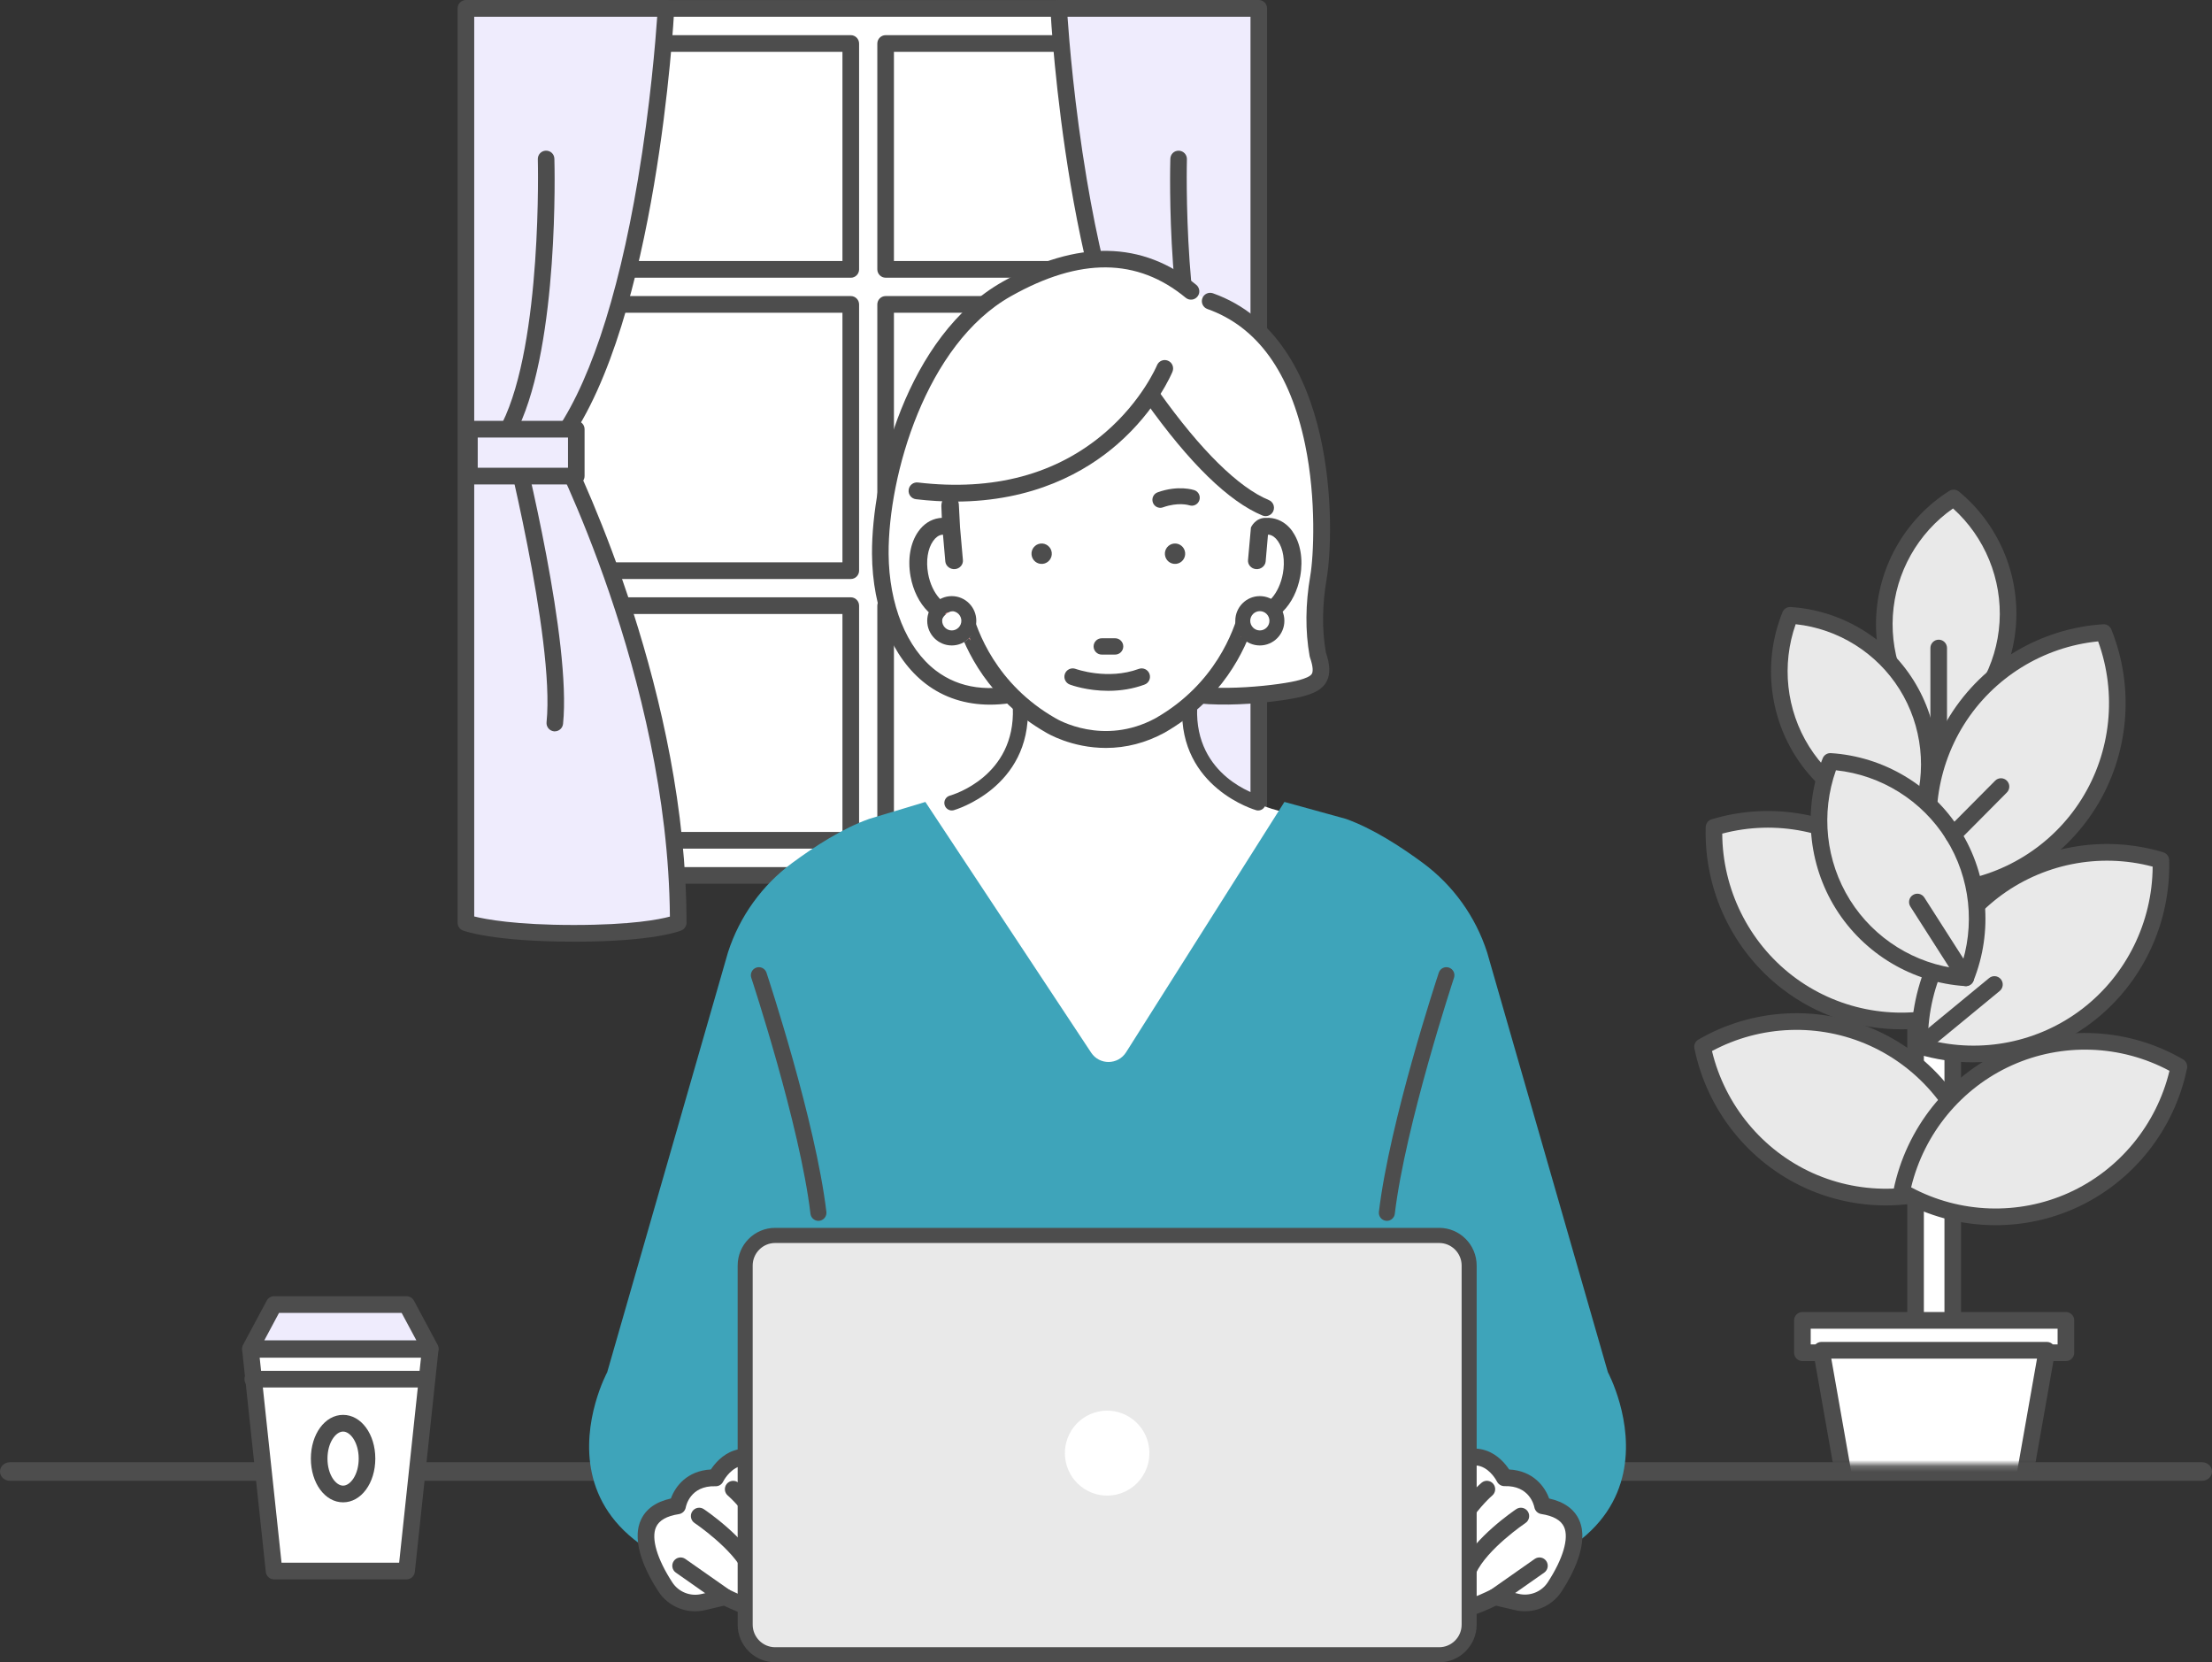 <svg width="378" height="284" viewBox="0 0 378 284" fill="none" xmlns="http://www.w3.org/2000/svg">
<rect x="0" y="0" width="378" height="284" fill="#333333" stroke="none"/>
<path d="M324.34 201.682C326.73 201.523 340.751 193.634 340.751 193.634L324.34 201.682Z" fill="white"/>
<path d="M324.34 201.682C326.73 201.523 340.751 193.634 340.751 193.634" stroke="#4D4D4D" stroke-width="4.5" stroke-linecap="round" stroke-linejoin="round"/>
<path d="M319.439 188.279L326.73 193.07" stroke="#4D4D4D" stroke-width="4.5" stroke-linecap="round" stroke-linejoin="round"/>
<path d="M214.481 1.432H79.859V149.567H214.481V1.432Z" fill="white"/>
<path d="M214.487 1.432H79.859V149.567H214.481V1.432H214.487ZM208.515 7.433V46.026H151.342V7.433H208.515ZM145.388 7.433V46.026H85.832V7.433H145.388ZM145.388 97.495H85.832V52.008H145.388V97.495ZM85.832 103.477H145.388V143.565H85.832V103.477ZM208.515 143.565H151.342V103.477H208.515V143.565ZM208.515 97.495H151.342V52.008H208.515V97.495Z" fill="white"/>
<path d="M214.486 150.993H79.859C79.076 150.993 78.439 150.353 78.439 149.567V1.433C78.439 0.647 79.076 0.007 79.859 0.007H214.48C215.262 0.007 215.899 0.647 215.899 1.433V149.567C215.899 150.353 215.262 150.993 214.48 150.993H214.486ZM81.278 148.141H213.061V2.858H81.278V148.141ZM208.514 144.992H151.341C150.559 144.992 149.922 144.352 149.922 143.566V103.478C149.922 102.692 150.559 102.052 151.341 102.052H208.514C209.296 102.052 209.933 102.692 209.933 103.478V143.566C209.933 144.352 209.296 144.992 208.514 144.992ZM152.76 142.14H207.095V104.904H152.76V142.14ZM145.388 144.992H85.838C85.055 144.992 84.418 144.352 84.418 143.566V103.478C84.418 102.692 85.055 102.052 85.838 102.052H145.388C146.17 102.052 146.807 102.692 146.807 103.478V143.566C146.807 144.352 146.17 144.992 145.388 144.992ZM87.25 142.14H143.962V104.904H87.25V142.14ZM208.514 98.922H151.341C150.559 98.922 149.922 98.281 149.922 97.496V52.008C149.922 51.223 150.559 50.583 151.341 50.583H208.514C209.296 50.583 209.933 51.223 209.933 52.008V97.496C209.933 98.281 209.296 98.922 208.514 98.922ZM152.76 96.07H207.095V53.434H152.76V96.07ZM145.388 98.922H85.838C85.055 98.922 84.418 98.281 84.418 97.496V52.008C84.418 51.223 85.055 50.583 85.838 50.583H145.388C146.17 50.583 146.807 51.223 146.807 52.008V97.496C146.807 98.281 146.17 98.922 145.388 98.922ZM87.25 96.07H143.962V53.434H87.25V96.07ZM208.514 47.446H151.341C150.559 47.446 149.922 46.806 149.922 46.02V7.434C149.922 6.648 150.559 6.008 151.341 6.008H208.514C209.296 6.008 209.933 6.648 209.933 7.434V46.026C209.933 46.812 209.296 47.452 208.514 47.452V47.446ZM152.76 44.594H207.095V8.86H152.76V44.6V44.594ZM145.388 47.446H85.838C85.055 47.446 84.418 46.806 84.418 46.02V7.434C84.418 6.648 85.055 6.008 85.838 6.008H145.388C146.17 6.008 146.807 6.648 146.807 7.434V46.026C146.807 46.812 146.17 47.452 145.388 47.452V47.446ZM87.25 44.594H143.962V8.86H87.25V44.6V44.594Z" fill="#4D4D4D"/>
<path d="M215.118 1.432H180.922C180.922 1.432 183.785 55.196 199.571 75.842C199.571 75.842 178.834 115.448 178.834 157.646C178.834 157.646 183.015 159.459 196.695 159.459C210.375 159.459 215.118 157.646 215.118 157.646V1.432Z" fill="#EFECFD"/>
<path d="M196.688 160.885C182.87 160.885 178.449 159.034 178.266 158.952C177.749 158.724 177.408 158.21 177.408 157.64C177.408 118.883 194.973 81.868 197.899 75.981C182.498 54.758 179.616 3.688 179.496 1.502C179.477 1.109 179.616 0.729 179.881 0.444C180.145 0.158 180.524 0 180.909 0H215.105C215.887 0 216.524 0.64 216.524 1.426V157.64C216.524 158.229 216.158 158.762 215.609 158.971C215.407 159.047 210.463 160.878 196.682 160.878L196.688 160.885ZM180.253 156.601C182.05 157.076 186.875 158.033 196.688 158.033C206.502 158.033 211.762 157.057 213.692 156.575V2.858H182.422C182.693 6.793 183.583 17.985 185.721 30.684C189.202 51.4 194.374 66.716 200.687 74.974C201.028 75.417 201.078 76.013 200.82 76.507C200.618 76.9 180.587 115.645 180.253 156.601Z" fill="#4D4D4D"/>
<path d="M199.924 124.953C199.205 124.953 198.587 124.408 198.512 123.673C197.093 109.713 204.995 77.723 206.162 73.11C199.193 58.408 199.956 28.415 199.994 27.128C200.019 26.343 200.637 25.721 201.451 25.747C202.233 25.772 202.851 26.425 202.826 27.211C202.819 27.521 202.025 58.44 208.931 72.318C209.082 72.628 209.12 72.977 209.038 73.313C208.943 73.668 199.887 109.142 201.331 123.388C201.413 124.174 200.845 124.871 200.063 124.953C200.013 124.953 199.962 124.959 199.918 124.959L199.924 124.953Z" fill="#4D4D4D"/>
<path d="M196.259 81.335H214.518V73.325H196.259V81.335Z" fill="#EFECFD"/>
<path d="M214.518 82.762H196.253C195.471 82.762 194.834 82.122 194.834 81.336V73.326C194.834 72.54 195.471 71.9 196.253 71.9H214.518C215.3 71.9 215.937 72.54 215.937 73.326V81.336C215.937 82.122 215.3 82.762 214.518 82.762ZM197.678 79.91H213.105V74.752H197.678V79.91Z" fill="#4D4D4D"/>
<path d="M79.619 1.432H113.815C113.815 1.432 110.952 55.196 95.166 75.842C95.166 75.842 115.903 115.448 115.903 157.646C115.903 157.646 111.721 159.459 98.042 159.459C84.362 159.459 79.619 157.646 79.619 157.646V1.432Z" fill="#EFECFD"/>
<path d="M98.041 160.885C84.254 160.885 79.316 159.054 79.114 158.978C78.565 158.769 78.199 158.236 78.199 157.647V1.433C78.199 0.647 78.836 0.007 79.618 0.007H113.814C114.206 0.007 114.578 0.165 114.843 0.45C115.107 0.736 115.252 1.116 115.227 1.509C115.107 3.695 112.225 54.765 96.824 75.988C99.744 81.875 117.315 118.89 117.315 157.647C117.315 158.217 116.981 158.731 116.457 158.959C116.274 159.035 111.853 160.891 98.034 160.891L98.041 160.885ZM81.037 156.576C82.961 157.058 88.101 158.033 98.041 158.033C107.981 158.033 112.673 157.083 114.477 156.601C114.136 115.645 94.112 76.894 93.91 76.507C93.651 76.013 93.702 75.418 94.042 74.974C100.355 66.717 105.527 51.407 109.009 30.684C111.14 17.985 112.036 6.794 112.307 2.858H81.037V156.576Z" fill="#4D4D4D"/>
<path d="M94.813 124.954C94.763 124.954 94.718 124.954 94.668 124.948C93.886 124.866 93.318 124.168 93.4 123.383C94.844 109.143 85.788 73.669 85.693 73.307C85.605 72.972 85.643 72.623 85.8 72.312C92.706 58.434 91.912 27.516 91.906 27.206C91.88 26.42 92.498 25.761 93.28 25.742C94.094 25.723 94.718 26.337 94.737 27.123C94.775 28.41 95.538 58.403 88.569 73.105C89.736 77.724 97.638 109.707 96.219 123.668C96.144 124.403 95.526 124.948 94.807 124.948L94.813 124.954Z" fill="#4D4D4D"/>
<path d="M98.477 73.32H80.219V81.33H98.477V73.32Z" fill="#EFECFD"/>
<path d="M98.477 82.762H80.212C79.43 82.762 78.793 82.122 78.793 81.336V73.326C78.793 72.54 79.43 71.9 80.212 71.9H98.477C99.259 71.9 99.896 72.54 99.896 73.326V81.336C99.896 82.122 99.259 82.762 98.477 82.762ZM81.637 79.91H97.064V74.752H81.637V79.91Z" fill="#4D4D4D"/>
<path d="M376.303 252.994H1.697C0.757 252.994 0 252.284 0 251.409C0 250.535 0.763 249.825 1.697 249.825H376.303C377.243 249.825 378 250.535 378 251.409C378 252.284 377.237 252.994 376.303 252.994Z" fill="#4D4D4D"/>
<path d="M203.518 49.771C196.921 44.327 187.051 40.918 172.053 49.359C157.055 57.8 150.345 80.36 150.427 94.599C150.509 108.838 158.474 122.761 175.654 118.027C192.841 113.287 194.348 116.063 200.97 118.027C207.593 119.992 219.771 118.319 222.414 117.558C225.057 116.798 226.602 115.923 225.176 111.836C224.672 109.022 224.268 104.555 225.29 98.61C226.318 92.666 228.033 58.998 206.779 51.45" fill="white"/>
<path d="M169.184 120.39C165.028 120.39 161.307 119.199 158.21 116.835C152.508 112.494 149.065 104.187 149.014 94.611C148.939 81.544 154.937 57.362 171.366 48.117C184.15 40.924 195.269 41.114 204.427 48.668C205.033 49.169 205.121 50.068 204.623 50.677C204.124 51.285 203.229 51.374 202.623 50.873C194.349 44.042 184.573 43.953 172.754 50.607C158.21 58.794 151.777 81.259 151.852 94.599C151.903 103.293 154.924 110.758 159.925 114.567C163.974 117.647 169.14 118.35 175.289 116.658C190.016 112.596 193.737 113.952 198.454 115.669C199.369 115.999 200.309 116.347 201.381 116.664C207.429 118.458 219.223 117 222.036 116.189C223.007 115.91 223.934 115.581 224.193 115.093C224.363 114.757 224.445 114.003 223.852 112.311L223.796 112.089C223.033 107.83 223.07 103.217 223.909 98.369C224.471 95.131 224.988 85.391 223.02 75.924C220.459 63.598 214.846 55.816 206.326 52.793C205.588 52.533 205.197 51.716 205.461 50.975C205.72 50.233 206.534 49.847 207.272 50.106C228.848 57.768 228.059 91.031 226.71 98.857C225.94 103.331 225.89 107.577 226.577 111.474C227.302 113.61 227.347 115.175 226.716 116.398C225.934 117.925 224.294 118.502 222.824 118.927C220.012 119.738 207.581 121.468 200.586 119.396C199.432 119.053 198.448 118.692 197.496 118.35C193.087 116.747 189.902 115.587 176.052 119.408C173.668 120.067 171.372 120.39 169.197 120.39H169.184Z" fill="#4D4D4D"/>
<path d="M208.034 132.754C205.99 130.631 203.556 125.397 203.43 122.45L202.849 109.167H174.538L173.957 122.45C173.825 125.403 171.39 130.631 169.353 132.754C163.109 139.249 156.008 140.175 156.008 140.175L190.545 190.991L224.545 139.478C224.545 139.478 214.29 139.256 208.046 132.76L208.034 132.754Z" fill="white"/>
<path d="M140.254 272.081C140.683 272.112 141.099 272.144 141.509 272.176C141.061 272.144 140.639 272.112 140.254 272.081Z" fill="#3EA4BA"/>
<path d="M140.102 272.068C140.152 272.068 140.203 272.074 140.254 272.081C140.203 272.081 140.152 272.074 140.102 272.068Z" fill="#3EA4BA"/>
<path d="M141.867 272.201C142.151 272.22 142.435 272.245 142.712 272.264C142.422 272.245 142.138 272.22 141.867 272.201Z" fill="#3EA4BA"/>
<path d="M145.299 272.455C145.545 272.474 145.778 272.493 146.018 272.505C145.778 272.486 145.538 272.467 145.299 272.455Z" fill="#3EA4BA"/>
<path d="M139.73 272.042C139.85 272.049 139.976 272.061 140.096 272.068C139.97 272.061 139.844 272.049 139.73 272.042Z" fill="#3EA4BA"/>
<path d="M142.719 272.263C143.526 272.32 144.39 272.39 145.298 272.453C144.478 272.39 143.614 272.327 142.719 272.263Z" fill="#3EA4BA"/>
<path d="M137.812 271.903C137.851 271.903 137.889 271.903 137.933 271.909C137.883 271.909 137.844 271.903 137.812 271.903Z" fill="#3EA4BA"/>
<path d="M139.535 272.029C139.599 272.029 139.668 272.041 139.738 272.041C139.675 272.041 139.605 272.029 139.535 272.029Z" fill="#3EA4BA"/>
<path d="M137.934 271.91C137.978 271.91 138.029 271.916 138.086 271.922C138.035 271.922 137.984 271.916 137.934 271.91Z" fill="#3EA4BA"/>
<path d="M146.492 272.543C146.625 272.556 146.751 272.562 146.877 272.575C146.751 272.562 146.618 272.556 146.492 272.543Z" fill="#3EA4BA"/>
<path d="M139.301 272.011C139.376 272.011 139.458 272.024 139.534 272.03C139.452 272.03 139.376 272.018 139.301 272.011Z" fill="#3EA4BA"/>
<path d="M138.293 271.935C138.545 271.954 138.886 271.979 139.302 272.011C138.974 271.986 138.634 271.96 138.293 271.935Z" fill="#3EA4BA"/>
<path d="M138.084 271.921C138.154 271.921 138.223 271.934 138.293 271.934C138.217 271.934 138.141 271.921 138.084 271.921Z" fill="#3EA4BA"/>
<path d="M158.053 273.398C158.28 273.417 158.501 273.43 158.702 273.449C158.501 273.436 158.28 273.417 158.053 273.398Z" fill="#3EA4BA"/>
<path d="M158.721 273.449C159.332 273.494 159.85 273.532 160.234 273.563C159.869 273.538 159.37 273.5 158.721 273.449Z" fill="#3EA4BA"/>
<path d="M146.875 272.575C147.209 272.601 147.544 272.626 147.884 272.651C147.556 272.626 147.216 272.601 146.875 272.575Z" fill="#3EA4BA"/>
<path d="M160.246 273.563C160.322 273.563 160.392 273.576 160.461 273.582C160.398 273.582 160.328 273.57 160.246 273.563Z" fill="#3EA4BA"/>
<path d="M160.852 273.607C161.054 273.62 161.067 273.626 160.852 273.607V273.607Z" fill="#3EA4BA"/>
<path d="M160.461 273.575C160.638 273.588 160.764 273.601 160.858 273.607C160.764 273.601 160.631 273.588 160.461 273.575Z" fill="#3EA4BA"/>
<path d="M147.885 272.645C148.2 272.67 148.515 272.689 148.818 272.714C148.509 272.689 148.194 272.67 147.885 272.645Z" fill="#3EA4BA"/>
<path d="M157.295 273.341C157.39 273.347 157.484 273.353 157.579 273.36C157.484 273.353 157.396 273.347 157.295 273.341Z" fill="#3EA4BA"/>
<path d="M148.818 272.714C149.272 272.746 149.727 272.784 150.174 272.815C149.739 272.784 149.285 272.752 148.818 272.714Z" fill="#3EA4BA"/>
<path d="M150.174 272.815C150.47 272.834 150.767 272.86 151.05 272.879C150.76 272.86 150.464 272.834 150.174 272.815Z" fill="#3EA4BA"/>
<path d="M154.287 273.12C154.886 273.164 155.435 273.202 155.946 273.24C155.416 273.202 154.861 273.158 154.287 273.12Z" fill="#3EA4BA"/>
<path d="M155.945 273.246C156.418 273.284 156.872 273.316 157.301 273.347C156.891 273.316 156.437 273.284 155.945 273.246Z" fill="#3EA4BA"/>
<path d="M151.051 272.879C152.161 272.961 153.252 273.044 154.28 273.12C153.321 273.05 152.249 272.968 151.051 272.879Z" fill="#3EA4BA"/>
<path d="M240.831 272.042C240.711 272.049 240.591 272.061 240.465 272.068C240.585 272.061 240.711 272.049 240.831 272.042Z" fill="#3EA4BA"/>
<path d="M238.693 272.201C238.422 272.22 238.138 272.239 237.848 272.264C238.125 272.245 238.409 272.22 238.693 272.201Z" fill="#3EA4BA"/>
<path d="M234.076 272.543C233.95 272.549 233.818 272.562 233.691 272.575C233.818 272.562 233.944 272.556 234.076 272.543Z" fill="#3EA4BA"/>
<path d="M240.465 272.068C240.414 272.068 240.363 272.074 240.312 272.081C240.363 272.081 240.414 272.074 240.465 272.068Z" fill="#3EA4BA"/>
<path d="M240.308 272.081C239.923 272.112 239.501 272.138 239.053 272.176C239.463 272.144 239.885 272.112 240.308 272.081Z" fill="#3EA4BA"/>
<path d="M234.549 272.504C234.392 272.517 234.228 272.53 234.076 272.542C234.234 272.53 234.392 272.517 234.549 272.504Z" fill="#3EA4BA"/>
<path d="M237.847 272.263C236.952 272.327 236.087 272.396 235.268 272.453C236.176 272.384 237.046 272.32 237.847 272.263Z" fill="#3EA4BA"/>
<path d="M235.268 272.455C235.028 272.474 234.795 272.493 234.549 272.505C234.782 272.486 235.022 272.467 235.268 272.455Z" fill="#3EA4BA"/>
<path d="M242.748 271.903C242.748 271.903 242.678 271.903 242.627 271.909C242.665 271.909 242.703 271.909 242.748 271.903Z" fill="#3EA4BA"/>
<path d="M242.634 271.91C242.584 271.91 242.533 271.916 242.482 271.922C242.539 271.922 242.59 271.916 242.634 271.91Z" fill="#3EA4BA"/>
<path d="M241.259 272.011C241.183 272.011 241.107 272.024 241.025 272.03C241.101 272.03 241.183 272.018 241.259 272.011Z" fill="#3EA4BA"/>
<path d="M242.269 271.935C241.928 271.96 241.594 271.986 241.26 272.011C241.67 271.979 242.01 271.954 242.269 271.935Z" fill="#3EA4BA"/>
<path d="M242.484 271.921C242.421 271.921 242.351 271.934 242.275 271.934C242.345 271.934 242.415 271.921 242.484 271.921Z" fill="#3EA4BA"/>
<path d="M232.676 272.645C232.367 272.67 232.058 272.689 231.742 272.714C232.045 272.689 232.36 272.67 232.676 272.645Z" fill="#3EA4BA"/>
<path d="M221.84 273.449C221.19 273.5 220.692 273.532 220.326 273.563C220.711 273.538 221.222 273.5 221.84 273.449Z" fill="#3EA4BA"/>
<path d="M222.509 273.398C222.276 273.417 222.061 273.43 221.859 273.449C222.068 273.436 222.282 273.417 222.509 273.398Z" fill="#3EA4BA"/>
<path d="M220.321 273.563C220.245 273.563 220.175 273.576 220.105 273.582C220.175 273.582 220.245 273.57 220.321 273.563Z" fill="#3EA4BA"/>
<path d="M219.506 137.013L230.001 139.909C234.491 141.506 239.278 144.573 243.17 147.45C248.303 151.246 252.144 156.569 254.125 162.703L274.767 234.451C274.767 234.451 292.925 268.019 241.195 271.897L189.264 271.808L137.333 271.897C85.603 268.019 103.761 234.451 103.761 234.451L124.404 162.703C126.384 156.576 130.225 151.246 135.359 147.45C139.25 144.573 144.031 141.506 148.528 139.909L158.133 137.013L186.458 179.839C187.883 182 191.055 181.968 192.437 179.775L219.493 137.007L219.506 137.013Z" fill="#3EA4BA"/>
<path d="M220.106 273.575C219.936 273.588 219.804 273.601 219.709 273.607C219.797 273.601 219.93 273.588 220.106 273.575Z" fill="#3EA4BA"/>
<path d="M219.71 273.607C219.494 273.626 219.507 273.62 219.71 273.607V273.607Z" fill="#3EA4BA"/>
<path d="M226.28 273.12C225.706 273.164 225.151 273.202 224.621 273.24C225.132 273.202 225.681 273.164 226.28 273.12Z" fill="#3EA4BA"/>
<path d="M230.386 272.815C230.096 272.834 229.8 272.86 229.51 272.879C229.794 272.86 230.09 272.834 230.386 272.815Z" fill="#3EA4BA"/>
<path d="M229.51 272.879C228.312 272.968 227.24 273.05 226.281 273.12C227.309 273.044 228.4 272.961 229.51 272.879Z" fill="#3EA4BA"/>
<path d="M231.749 272.714C231.282 272.746 230.828 272.784 230.393 272.815C230.847 272.784 231.301 272.746 231.749 272.714Z" fill="#3EA4BA"/>
<path d="M224.622 273.246C224.13 273.284 223.682 273.316 223.266 273.347C223.694 273.316 224.149 273.284 224.622 273.246Z" fill="#3EA4BA"/>
<path d="M233.691 272.575C233.344 272.601 233.01 272.626 232.682 272.651C233.022 272.626 233.356 272.601 233.691 272.575Z" fill="#3EA4BA"/>
<path d="M223.266 273.341C223.172 273.347 223.077 273.353 222.982 273.36C223.071 273.353 223.165 273.347 223.266 273.341Z" fill="#3EA4BA"/>
<path d="M122.292 252.479C122.292 252.479 124.935 246.991 130.213 249.646C130.213 249.646 131.62 241.776 137.435 248.937C137.435 248.937 145.533 271.585 137.611 273.442C137.611 273.442 134.269 271.851 130.037 266.807C130.037 266.807 139.371 280.432 123.875 272.821L120.211 273.683C117.713 274.291 115.096 273.265 113.689 271.104C111.595 267.891 106.443 258.67 115.777 257.251C115.777 257.251 116.66 252.295 122.292 252.473V252.479Z" fill="white"/>
<path d="M130.857 276.561C129.16 276.561 126.827 275.826 123.711 274.33L120.532 275.078C117.467 275.826 114.232 274.545 112.504 271.89C110.637 269.026 107.761 263.639 109.501 259.723C110.34 257.835 112.068 256.593 114.648 256.016C115.379 253.975 117.391 251.276 121.478 251.06C122.115 250.097 123.415 248.513 125.414 247.828C126.656 247.404 127.956 247.385 129.293 247.759C129.778 246.542 130.686 245.034 132.32 244.609C134.231 244.115 136.262 245.237 138.532 248.038C138.633 248.164 138.715 248.304 138.766 248.456C139.396 250.211 144.801 265.788 141.364 272.131C140.595 273.551 139.409 274.482 137.927 274.831C137.618 274.9 137.29 274.869 137 274.729C136.918 274.691 135.864 274.178 134.218 272.898C134.294 273.886 134.111 274.793 133.512 275.49C132.9 276.199 132.03 276.561 130.85 276.561H130.857ZM123.881 271.402C124.096 271.402 124.31 271.453 124.506 271.548C130.27 274.374 131.374 273.633 131.386 273.627C131.714 273.063 130.68 270.249 128.883 267.625C128.454 266.998 128.586 266.143 129.192 265.686C129.791 265.224 130.649 265.319 131.134 265.902C134.18 269.539 136.754 271.295 137.769 271.909C138.236 271.694 138.595 271.326 138.892 270.788C141.251 266.428 137.82 254.292 136.199 249.666C134.641 247.79 133.55 247.258 133.045 247.385C132.396 247.55 131.803 248.963 131.626 249.92C131.544 250.357 131.26 250.737 130.863 250.94C130.466 251.136 129.993 251.143 129.595 250.94C128.397 250.338 127.337 250.211 126.347 250.547C124.569 251.155 123.591 253.101 123.585 253.12C123.339 253.627 122.822 253.95 122.267 253.925C117.902 253.785 117.221 257.372 117.19 257.53C117.082 258.133 116.609 258.595 116.004 258.69C113.935 259.007 112.623 259.755 112.106 260.914C111.248 262.841 112.289 266.364 114.894 270.357C115.966 272.004 117.978 272.796 119.895 272.334L123.572 271.472C123.679 271.447 123.787 271.434 123.894 271.434L123.881 271.402Z" fill="#4D4D4D"/>
<path d="M123.875 274.247C123.597 274.247 123.313 274.165 123.067 273.994L115.493 268.683C114.849 268.233 114.692 267.346 115.14 266.7C115.587 266.053 116.47 265.895 117.114 266.345L124.688 271.655C125.332 272.105 125.489 272.992 125.041 273.639C124.764 274.038 124.322 274.247 123.875 274.247Z" fill="#4D4D4D"/>
<path d="M128.46 269.647C127.924 269.647 127.413 269.343 127.173 268.817C125.256 264.641 118.76 260.249 118.69 260.205C118.041 259.767 117.864 258.88 118.299 258.228C118.735 257.575 119.618 257.397 120.267 257.835C120.564 258.031 127.495 262.714 129.746 267.625C130.074 268.341 129.765 269.184 129.053 269.514C128.863 269.603 128.655 269.647 128.46 269.647Z" fill="#4D4D4D"/>
<path d="M129.513 260.807C129.052 260.807 128.605 260.585 128.333 260.174C126.372 257.22 124.398 255.541 124.379 255.522C123.78 255.015 123.698 254.122 124.202 253.513C124.707 252.911 125.596 252.829 126.195 253.33C126.29 253.406 128.491 255.269 130.692 258.589C131.127 259.242 130.951 260.129 130.301 260.566C130.062 260.731 129.784 260.807 129.513 260.807Z" fill="#4D4D4D"/>
<path d="M257.084 252.479C257.084 252.479 254.441 246.991 249.163 249.646C249.163 249.646 247.756 241.776 241.941 248.937C241.941 248.937 233.843 271.585 241.765 273.442C241.765 273.442 245.107 271.851 249.339 266.807C249.339 266.807 240.005 280.432 255.501 272.821L259.165 273.683C261.663 274.291 264.28 273.265 265.687 271.104C267.781 267.891 272.933 258.67 263.599 257.251C263.599 257.251 262.716 252.295 257.084 252.473V252.479Z" fill="white"/>
<path d="M248.519 276.561C247.34 276.561 246.469 276.199 245.858 275.49C245.517 275.097 245.069 274.298 245.164 272.885C243.511 274.172 242.446 274.691 242.37 274.729C242.08 274.869 241.752 274.9 241.443 274.831C239.961 274.482 238.775 273.551 238.005 272.131C234.568 265.788 239.98 250.211 240.604 248.456C240.661 248.304 240.736 248.164 240.837 248.038C243.108 245.237 245.145 244.115 247.05 244.609C248.677 245.034 249.591 246.542 250.077 247.759C251.414 247.379 252.713 247.404 253.956 247.828C255.955 248.513 257.254 250.091 257.891 251.06C261.978 251.27 263.996 253.975 264.722 256.016C267.301 256.593 269.029 257.835 269.868 259.723C271.609 263.633 268.733 269.026 266.866 271.89C265.138 274.545 261.902 275.825 258.825 275.071L255.659 274.33C252.543 275.826 250.209 276.561 248.513 276.561H248.519ZM248.008 273.639C248.008 273.639 249.137 274.362 254.87 271.548C255.16 271.402 255.501 271.364 255.816 271.44L259.481 272.302C261.411 272.771 263.416 271.979 264.495 270.331C267.093 266.345 268.134 262.816 267.282 260.895C266.765 259.736 265.453 258.988 263.385 258.671C262.785 258.582 262.306 258.113 262.199 257.511C262.123 257.138 261.335 253.785 257.122 253.906C256.573 253.925 256.05 253.608 255.804 253.107C255.772 253.05 254.795 251.124 253.022 250.528C252.038 250.199 250.979 250.325 249.787 250.927C249.389 251.13 248.916 251.13 248.519 250.927C248.122 250.725 247.838 250.351 247.756 249.907C247.579 248.956 246.987 247.543 246.337 247.379C245.832 247.252 244.748 247.79 243.183 249.66C241.563 254.286 238.132 266.428 240.49 270.781C240.787 271.326 241.146 271.687 241.613 271.903C242.622 271.295 245.195 269.539 248.248 265.895C248.734 265.312 249.591 265.217 250.19 265.68C250.79 266.143 250.928 266.992 250.5 267.619C248.702 270.249 247.668 273.063 248.008 273.639Z" fill="#4D4D4D"/>
<path d="M255.5 274.247C255.052 274.247 254.61 274.032 254.333 273.639C253.885 272.992 254.043 272.105 254.686 271.655L262.261 266.345C262.904 265.895 263.787 266.053 264.235 266.7C264.683 267.346 264.525 268.233 263.882 268.683L256.307 273.994C256.061 274.165 255.777 274.247 255.5 274.247Z" fill="#4D4D4D"/>
<path d="M250.916 269.647C250.714 269.647 250.512 269.603 250.323 269.514C249.61 269.184 249.301 268.335 249.629 267.625C251.887 262.714 258.818 258.031 259.108 257.835C259.758 257.397 260.641 257.575 261.076 258.228C261.511 258.88 261.335 259.767 260.685 260.205C260.622 260.249 254.126 264.641 252.202 268.817C251.963 269.336 251.452 269.647 250.916 269.647Z" fill="#4D4D4D"/>
<path d="M249.862 260.807C249.59 260.807 249.319 260.731 249.073 260.566C248.424 260.129 248.247 259.242 248.682 258.589C250.883 255.268 253.091 253.405 253.179 253.329C253.778 252.822 254.674 252.905 255.178 253.513C255.677 254.115 255.601 255.015 254.995 255.522C254.977 255.535 253.002 257.22 251.041 260.173C250.77 260.585 250.316 260.807 249.862 260.807Z" fill="#4D4D4D"/>
<path d="M133.26 211.08H245.138C248.405 211.08 251.054 213.742 251.054 217.024V276.77C251.054 280.052 248.405 282.714 245.138 282.714H133.26C129.993 282.714 127.344 280.052 127.344 276.77V217.024C127.344 213.742 129.993 211.08 133.26 211.08Z" fill="#E9E9E9"/>
<path d="M245.939 284H132.458C128.933 284 126.057 281.117 126.057 277.568V216.213C126.057 212.67 128.926 209.781 132.458 209.781H245.939C249.464 209.781 252.34 212.664 252.34 216.213V277.568C252.34 281.11 249.471 284 245.939 284ZM132.458 212.366C130.345 212.366 128.624 214.096 128.624 216.219V277.574C128.624 279.697 130.345 281.427 132.458 281.427H245.939C248.052 281.427 249.774 279.697 249.774 277.574V216.219C249.774 214.096 248.052 212.366 245.939 212.366H132.458Z" fill="#4D4D4D"/>
<path d="M195.288 252.165C197.43 248.785 196.44 244.3 193.076 242.147C189.712 239.995 185.248 240.99 183.106 244.37C180.963 247.75 181.954 252.235 185.318 254.388C188.682 256.54 193.146 255.545 195.288 252.165Z" fill="white"/>
<path d="M217.533 89.523C216.896 89.415 215.439 92.07 214.815 92.33C205.115 69.149 193.46 58.098 185.507 58.668C181.073 58.224 167.608 61.97 163.136 85.398L162.102 90.765C161.477 90.505 160.834 90.404 160.197 90.512C157.441 90.981 156.457 93.452 156.558 97.349C156.678 101.88 160.153 105.061 162.909 104.599C163.344 104.523 163.748 104.352 164.12 104.117C166.472 117.856 187.247 129.009 186.85 126.271L193.535 125.936C207.247 122.577 212.746 107.691 213.604 104.117C213.976 104.358 214.38 104.523 214.815 104.599C217.571 105.061 220.416 101.817 221.166 97.349C221.917 92.882 220.289 89.992 217.527 89.529L217.533 89.523Z" fill="white"/>
<path d="M163.185 85.696C176.625 85.696 185.562 80.576 190.916 75.918C197.646 70.056 200.257 63.764 200.364 63.498C200.661 62.762 200.314 61.919 199.582 61.622C198.851 61.318 198.012 61.672 197.715 62.407C197.671 62.515 195.174 68.44 188.942 73.827C180.579 81.051 169.788 83.947 156.865 82.433C156.077 82.338 155.364 82.908 155.276 83.694C155.181 84.486 155.749 85.202 156.531 85.29C158.865 85.563 161.085 85.69 163.191 85.69L163.185 85.696Z" fill="#4D4D4D"/>
<path d="M198.283 86.761C197.728 86.761 197.205 86.412 197.009 85.855C196.757 85.145 197.123 84.365 197.829 84.112C201.374 82.838 203.991 83.706 204.105 83.745C204.811 83.985 205.19 84.758 204.95 85.475C204.71 86.184 203.947 86.564 203.241 86.33C203.14 86.298 201.33 85.753 198.738 86.678C198.586 86.736 198.435 86.761 198.283 86.761Z" fill="#4D4D4D"/>
<path d="M220.882 90.803C219.986 89.536 218.775 88.75 217.388 88.528C217.047 88.478 216.7 88.459 216.385 88.478C214.537 88.408 213.799 90.049 213.767 90.119L213.269 95.683C213.238 96.057 213.351 96.418 213.597 96.703C213.862 97.014 214.234 97.204 214.65 97.236C215.483 97.293 216.214 96.697 216.284 95.918L216.681 91.349C216.757 91.349 216.826 91.349 216.889 91.361C217.413 91.444 217.936 91.817 218.359 92.419C219.292 93.731 219.614 95.81 219.229 97.971C218.586 101.545 216.341 103.756 214.72 103.497C214.512 103.465 214.297 103.382 214.076 103.249C213.666 103.009 213.162 102.964 212.708 103.135C212.254 103.306 211.919 103.68 211.806 104.13C210.879 107.787 207.618 116.906 197.458 122.71C188.565 127.52 180.719 122.92 180.385 122.717C170.212 116.912 166.951 107.787 166.024 104.13C165.91 103.68 165.57 103.306 165.116 103.135C164.668 102.964 164.151 103.009 163.747 103.249C163.526 103.382 163.318 103.459 163.11 103.497C161.489 103.744 159.231 101.545 158.594 97.971C158.21 95.81 158.531 93.731 159.465 92.419C159.887 91.824 160.404 91.45 160.928 91.368C160.997 91.355 161.067 91.349 161.142 91.349L161.54 95.918C161.609 96.697 162.353 97.293 163.167 97.236C163.583 97.204 163.961 97.014 164.22 96.703C164.466 96.412 164.58 96.05 164.548 95.683L164.056 90.081L163.861 86.336C163.861 85.772 163.552 84.676 162.341 84.549C162.328 84.549 160.865 84.733 160.865 86.488L160.947 88.472C160.77 88.478 160.594 88.497 160.417 88.528C159.029 88.75 157.825 89.536 156.929 90.803C155.561 92.736 155.075 95.531 155.598 98.459C156.481 103.402 159.95 106.849 163.507 106.355C164.99 111.044 168.912 119.542 178.776 125.169C178.953 125.277 183.128 127.786 188.981 127.786C192.437 127.786 195.793 126.918 198.978 125.195C208.873 119.548 212.802 111.044 214.285 106.355C217.842 106.862 221.31 103.408 222.193 98.459C222.717 95.531 222.231 92.743 220.863 90.803H220.882Z" fill="#4D4D4D"/>
<path d="M214.821 104.592C214.385 104.516 213.982 104.345 213.61 104.111C213.332 105.264 212.853 106.937 212.064 108.889C213.704 107.4 215.149 105.917 216.429 104.459C215.899 104.63 215.363 104.688 214.827 104.592H214.821Z" fill="#CE8384"/>
<path d="M164.125 104.111C163.753 104.352 163.349 104.516 162.914 104.592C162.296 104.694 161.678 104.605 161.072 104.364C162.781 106.367 164.453 108.065 165.891 109.415C164.964 107.235 164.421 105.366 164.125 104.111Z" fill="#CE8384"/>
<path d="M166.3 107.127C166.3 108.699 165.033 109.972 163.469 109.972C161.904 109.972 160.637 108.699 160.637 107.127C160.637 105.555 161.904 104.282 163.469 104.282C165.033 104.282 166.3 105.555 166.3 107.127Z" fill="white"/>
<path d="M162.643 110.276C160.329 110.276 158.449 108.388 158.449 106.062C158.449 103.737 160.329 101.848 162.643 101.848C164.958 101.848 166.837 103.737 166.837 106.062C166.837 108.388 164.958 110.276 162.643 110.276ZM162.643 104.415C161.741 104.415 161.004 105.156 161.004 106.062C161.004 106.968 161.741 107.71 162.643 107.71C163.545 107.71 164.283 106.968 164.283 106.062C164.283 105.156 163.545 104.415 162.643 104.415Z" fill="#4D4D4D"/>
<path d="M218.207 106.063C218.207 107.685 216.902 108.997 215.287 108.997C213.673 108.997 212.367 107.685 212.367 106.063C212.367 104.441 213.673 103.129 215.287 103.129C216.902 103.129 218.207 104.441 218.207 106.063Z" fill="white"/>
<path d="M215.288 110.276C212.973 110.276 211.094 108.388 211.094 106.062C211.094 103.737 212.973 101.848 215.288 101.848C217.603 101.848 219.482 103.737 219.482 106.062C219.482 108.388 217.603 110.276 215.288 110.276ZM215.288 104.415C214.386 104.415 213.648 105.156 213.648 106.062C213.648 106.968 214.386 107.71 215.288 107.71C216.19 107.71 216.928 106.968 216.928 106.062C216.928 105.156 216.19 104.415 215.288 104.415Z" fill="#4D4D4D"/>
<path d="M188.268 111.837H190.564C191.327 111.837 191.952 111.209 191.952 110.442C191.952 109.676 191.327 109.048 190.564 109.048H188.268C187.505 109.048 186.881 109.676 186.881 110.442C186.881 111.209 187.505 111.837 188.268 111.837Z" fill="#4D4D4D"/>
<path d="M194.652 114.397C189.26 116.38 183.861 114.428 183.773 114.397C183.098 114.143 182.347 114.485 182.095 115.163C181.843 115.841 182.183 116.596 182.858 116.849C183.028 116.912 185.74 117.914 189.392 117.914C191.272 117.914 193.397 117.647 195.554 116.855C196.229 116.608 196.576 115.854 196.33 115.176C196.084 114.498 195.333 114.149 194.658 114.397H194.652Z" fill="#4D4D4D"/>
<path d="M189.39 118.027H189.384C185.77 118.027 183.102 117.064 182.812 116.956C182.081 116.677 181.702 115.853 181.98 115.118C182.257 114.383 183.077 114.009 183.809 114.282C183.859 114.301 189.271 116.246 194.606 114.282C194.959 114.149 195.344 114.168 195.691 114.326C196.038 114.485 196.297 114.776 196.429 115.131C196.7 115.872 196.322 116.696 195.584 116.962C193.667 117.672 191.579 118.027 189.39 118.027ZM183.317 114.428C182.838 114.428 182.383 114.725 182.207 115.201C181.98 115.815 182.289 116.506 182.901 116.734C183.191 116.842 185.821 117.793 189.39 117.793H189.397C191.56 117.793 193.616 117.438 195.508 116.741C196.12 116.513 196.435 115.828 196.215 115.213C196.107 114.916 195.887 114.675 195.597 114.542C195.313 114.409 194.991 114.396 194.695 114.504C189.277 116.5 183.784 114.523 183.733 114.504C183.594 114.453 183.456 114.428 183.317 114.428Z" fill="#4D4D4D"/>
<path d="M176.279 94.795C176.171 93.838 176.859 92.976 177.811 92.868C178.764 92.761 179.621 93.451 179.728 94.408C179.836 95.365 179.148 96.227 178.196 96.335C177.244 96.443 176.386 95.752 176.279 94.795Z" fill="#4D4D4D"/>
<path d="M199.072 94.795C198.964 93.838 199.652 92.976 200.604 92.868C201.556 92.761 202.414 93.451 202.521 94.408C202.629 95.365 201.941 96.227 200.989 96.335C200.037 96.443 199.179 95.752 199.072 94.795Z" fill="#4D4D4D"/>
<path d="M162.656 138.47C162.095 138.47 161.577 138.096 161.42 137.52C161.23 136.835 161.634 136.126 162.315 135.935C162.776 135.809 173.535 132.659 173.081 120.929C173.056 120.22 173.605 119.618 174.311 119.592C174.33 119.592 174.343 119.592 174.362 119.592C175.049 119.592 175.617 120.137 175.642 120.828C176.178 134.624 163.129 138.382 162.996 138.42C162.883 138.451 162.769 138.464 162.656 138.464V138.47Z" fill="#4D4D4D"/>
<path d="M215.004 138.47C214.89 138.47 214.777 138.457 214.663 138.425C214.531 138.387 201.482 134.636 202.018 120.834C202.043 120.137 202.611 119.598 203.298 119.598C203.317 119.598 203.33 119.598 203.349 119.598C204.055 119.623 204.61 120.226 204.579 120.935C204.125 132.665 214.884 135.808 215.345 135.941C216.026 136.131 216.429 136.841 216.24 137.526C216.082 138.096 215.565 138.47 215.004 138.47Z" fill="#4D4D4D"/>
<path d="M139.855 208.583C139.174 208.583 138.581 208.07 138.499 207.373C136.689 192.196 128.465 167.304 128.383 167.057C128.143 166.334 128.534 165.555 129.247 165.314C129.966 165.073 130.742 165.466 130.982 166.182C131.322 167.215 139.37 191.587 141.218 207.043C141.306 207.798 140.77 208.482 140.019 208.571C139.963 208.577 139.912 208.583 139.855 208.583Z" fill="#4D4D4D"/>
<path d="M236.997 208.583C236.94 208.583 236.89 208.583 236.833 208.57C236.082 208.482 235.546 207.797 235.635 207.043C237.482 191.587 245.53 167.215 245.871 166.182C246.11 165.459 246.88 165.073 247.605 165.314C248.324 165.555 248.709 166.334 248.469 167.056C248.387 167.304 240.163 192.202 238.353 207.373C238.271 208.07 237.678 208.583 236.997 208.583Z" fill="#4D4D4D"/>
<path d="M216.285 88.186C216.102 88.186 215.919 88.155 215.742 88.079C209.978 85.69 203.255 79.144 195.768 68.618C195.314 67.978 195.459 67.084 196.096 66.628C196.733 66.172 197.622 66.317 198.077 66.957C205.153 76.9 211.636 83.288 216.827 85.436C217.552 85.734 217.899 86.57 217.596 87.299C217.369 87.851 216.84 88.18 216.285 88.18V88.186Z" fill="#4D4D4D"/>
<path d="M69.484 268.411H46.835L42.799 230.535H73.526L69.484 268.411Z" fill="white"/>
<path d="M69.483 269.837H46.834C46.109 269.837 45.504 269.286 45.422 268.564L41.385 230.687C41.341 230.288 41.474 229.882 41.739 229.585C42.003 229.287 42.394 229.109 42.792 229.109H73.519C73.923 229.109 74.308 229.28 74.572 229.585C74.837 229.889 74.97 230.288 74.926 230.687L70.889 268.564C70.814 269.286 70.202 269.837 69.476 269.837H69.483ZM48.108 266.986H68.209L71.942 231.961H44.375L48.108 266.986Z" fill="#4D4D4D"/>
<path d="M69.484 222.88H46.835L42.799 230.421H73.526L69.484 222.88Z" fill="#EFECFD"/>
<path d="M73.526 231.846H42.799C42.3 231.846 41.834 231.58 41.581 231.149C41.323 230.718 41.316 230.186 41.55 229.742L45.586 222.208C45.832 221.745 46.312 221.46 46.835 221.46H69.483C70.007 221.46 70.486 221.745 70.732 222.208L74.769 229.742C75.008 230.186 74.996 230.718 74.737 231.149C74.478 231.58 74.018 231.846 73.52 231.846H73.526ZM45.17 228.995H71.148L68.638 224.312H47.68L45.17 228.995Z" fill="#4D4D4D"/>
<path d="M72.934 237.056H43.191C42.408 237.056 41.772 236.416 41.772 235.63C41.772 234.844 42.408 234.204 43.191 234.204H72.934C73.716 234.204 74.353 234.844 74.353 235.63C74.353 236.416 73.716 237.056 72.934 237.056Z" fill="#4D4D4D"/>
<path d="M58.63 255.25C60.887 255.25 62.717 252.543 62.717 249.204C62.717 245.865 60.887 243.159 58.63 243.159C56.373 243.159 54.543 245.865 54.543 249.204C54.543 252.543 56.373 255.25 58.63 255.25Z" fill="white"/>
<path d="M58.629 256.675C55.539 256.675 53.123 253.393 53.123 249.204C53.123 245.015 55.539 241.732 58.629 241.732C61.719 241.732 64.135 245.015 64.135 249.204C64.135 253.393 61.719 256.675 58.629 256.675ZM58.629 244.584C57.368 244.584 55.961 246.479 55.961 249.204C55.961 251.929 57.368 253.823 58.629 253.823C59.89 253.823 61.297 251.929 61.297 249.204C61.297 246.479 59.89 244.584 58.629 244.584Z" fill="#4D4D4D"/>
<mask id="mask0_1635_1529" style="mask-type:luminance" maskUnits="userSpaceOnUse" x="288" y="81" width="89" height="170">
<path d="M376.266 81.811H288.221V250.18H376.266V81.811Z" fill="white"/>
</mask>
<g mask="url(#mask0_1635_1529)">
<path d="M333.701 141.62H327.344V235.174H333.701V141.62Z" fill="white"/>
<path d="M333.7 236.599H327.343C326.561 236.599 325.924 235.959 325.924 235.173V141.62C325.924 140.834 326.561 140.194 327.343 140.194H333.7C334.482 140.194 335.119 140.834 335.119 141.62V235.173C335.119 235.959 334.482 236.599 333.7 236.599ZM328.762 233.747H332.281V143.046H328.762V233.747Z" fill="#4D4D4D"/>
<path d="M322.051 105.081C321.528 113.585 325.211 121.373 331.304 126.392C337.964 122.165 342.58 114.897 343.11 106.393C343.634 97.888 339.95 90.1 333.858 85.081C327.198 89.308 322.581 96.576 322.051 105.081Z" fill="#E9E9E9"/>
<path d="M331.304 127.818C330.982 127.818 330.667 127.711 330.402 127.495C323.755 122.014 320.103 113.604 320.633 104.992C321.162 96.38 325.823 88.484 333.095 83.877C333.612 83.548 334.281 83.592 334.754 83.979C341.401 89.46 345.053 97.87 344.523 106.482C343.994 115.094 339.333 122.99 332.061 127.597C331.827 127.742 331.563 127.818 331.304 127.818ZM333.745 86.868C327.741 91.057 323.919 97.819 323.464 105.17C323.01 112.521 325.968 119.713 331.411 124.612C337.415 120.423 341.237 113.661 341.692 106.31C342.146 98.96 339.188 91.767 333.745 86.868Z" fill="#4D4D4D"/>
<path d="M307.942 128.287C312.458 135.499 319.976 139.662 327.834 140.169C330.792 132.831 330.313 124.219 325.803 117.007C321.288 109.796 313.77 105.632 305.911 105.132C302.953 112.47 303.433 121.082 307.942 128.294V128.287Z" fill="#E9E9E9"/>
<path d="M327.835 141.595C327.835 141.595 327.772 141.595 327.747 141.595C319.163 141.044 311.311 136.354 306.744 129.054C302.172 121.747 301.371 112.609 304.6 104.599C304.827 104.029 305.382 103.674 306.007 103.712C314.59 104.264 322.442 108.953 327.009 116.253C331.581 123.56 332.382 132.698 329.153 140.708C328.932 141.247 328.415 141.601 327.841 141.601L327.835 141.595ZM306.858 106.64C304.411 113.56 305.243 121.298 309.147 127.533C313.051 133.769 319.629 137.875 326.895 138.661C329.342 131.741 328.51 124.003 324.606 117.768C320.702 111.532 314.13 107.432 306.858 106.646V106.64Z" fill="#4D4D4D"/>
<path d="M305.419 167.819C313.902 174.352 324.605 175.956 334.116 173.079C334.4 163.104 330.079 153.142 321.596 146.609C313.114 140.075 302.411 138.472 292.9 141.349C292.616 151.324 296.936 161.285 305.419 167.819Z" fill="#E9E9E9"/>
<path d="M324.914 175.859C317.635 175.859 310.446 173.483 304.555 168.946C296.059 162.406 291.172 152.07 291.481 141.303C291.5 140.689 291.903 140.156 292.49 139.979C302.757 136.88 313.959 138.933 322.454 145.473C330.949 152.013 335.837 162.349 335.528 173.115C335.509 173.73 335.106 174.262 334.519 174.44C331.366 175.39 328.13 175.859 324.907 175.859H324.914ZM294.306 142.425C294.357 151.905 298.784 160.91 306.283 166.683C313.782 172.456 323.589 174.414 332.709 171.994C332.659 162.52 328.231 153.509 320.732 147.736C313.233 141.956 303.426 140.004 294.306 142.425Z" fill="#4D4D4D"/>
<path d="M309.185 201.715C318.936 206.113 329.721 205.201 338.317 200.207C336.312 190.435 329.828 181.735 320.071 177.337C310.321 172.939 299.536 173.851 290.939 178.845C292.945 188.617 299.429 197.317 309.185 201.715Z" fill="#E9E9E9"/>
<path d="M322.266 205.947C317.611 205.947 312.95 204.978 308.605 203.019C298.835 198.615 291.715 189.686 289.552 179.135C289.426 178.533 289.703 177.918 290.233 177.614C299.517 172.221 310.888 171.632 320.657 176.036C330.427 180.441 337.547 189.369 339.711 199.921C339.837 200.523 339.559 201.137 339.03 201.441C333.877 204.433 328.074 205.947 322.266 205.947ZM309.765 200.415C318.387 204.299 328.377 203.938 336.702 199.477C334.489 190.263 328.119 182.525 319.491 178.634C310.869 174.75 300.879 175.111 292.554 179.572C294.767 188.78 301.144 196.524 309.765 200.415Z" fill="#4D4D4D"/>
<path d="M356.923 137.274C351.234 146.367 341.755 151.615 331.847 152.248C328.119 142.996 328.718 132.147 334.407 123.054C340.096 113.96 349.576 108.713 359.484 108.079C363.211 117.331 362.612 128.18 356.923 137.274Z" fill="#E9E9E9"/>
<path d="M331.845 153.673C331.271 153.673 330.748 153.325 330.533 152.78C326.51 142.793 327.512 131.399 333.208 122.292C338.903 113.186 348.697 107.343 359.394 106.653C360.012 106.615 360.573 106.97 360.8 107.54C364.824 117.527 363.821 128.921 358.126 138.027C352.431 147.134 342.636 152.983 331.94 153.667C331.908 153.667 331.877 153.667 331.852 153.667L331.845 153.673ZM358.542 109.58C349.158 110.506 340.643 115.765 335.61 123.807C330.578 131.849 329.549 141.836 332.791 150.739C342.176 149.814 350.69 144.554 355.723 136.513C360.756 128.477 361.784 118.484 358.542 109.58Z" fill="#4D4D4D"/>
<path d="M356.745 173.452C348.262 179.985 337.559 181.588 328.048 178.711C327.764 168.737 332.085 158.775 340.568 152.242C349.05 145.708 359.753 144.105 369.264 146.982C369.548 156.956 365.228 166.918 356.745 173.452Z" fill="#E9E9E9"/>
<path d="M337.252 181.499C334.029 181.499 330.794 181.03 327.64 180.08C327.054 179.902 326.65 179.37 326.631 178.755C326.322 167.989 331.21 157.653 339.705 151.107C348.201 144.567 359.402 142.508 369.67 145.613C370.256 145.79 370.66 146.322 370.679 146.937C370.988 157.704 366.1 168.039 357.604 174.579C351.714 179.117 344.524 181.493 337.246 181.493L337.252 181.499ZM329.457 177.634C338.576 180.054 348.384 178.096 355.883 172.323C363.382 166.55 367.809 157.539 367.859 148.065C358.74 145.644 348.932 147.603 341.433 153.376C333.934 159.155 329.507 168.16 329.457 177.634Z" fill="#4D4D4D"/>
<path d="M354.102 205.098C344.352 209.496 333.567 208.583 324.971 203.59C326.976 193.818 333.46 185.117 343.217 180.719C352.967 176.322 363.752 177.234 372.348 182.228C370.343 191.999 363.859 200.7 354.102 205.098Z" fill="#E9E9E9"/>
<path d="M341.022 209.326C335.213 209.326 329.411 207.811 324.258 204.82C323.728 204.509 323.457 203.901 323.577 203.299C325.74 192.748 332.861 183.819 342.63 179.415C352.393 175.01 363.771 175.6 373.055 180.993C373.585 181.303 373.856 181.912 373.736 182.514C371.573 193.065 364.446 201.994 354.683 206.398C350.337 208.356 345.676 209.326 341.022 209.326ZM326.585 202.855C334.904 207.317 344.894 207.678 353.522 203.793C362.144 199.909 368.514 192.165 370.734 182.951C362.415 178.49 352.425 178.122 343.797 182.013C335.175 185.897 328.805 193.641 326.585 202.855Z" fill="#4D4D4D"/>
<path d="M314.93 154.523C319.692 162.133 327.62 166.519 335.913 167.051C339.029 159.313 338.531 150.226 333.769 142.622C329.007 135.011 321.079 130.626 312.786 130.093C309.67 137.831 310.168 146.918 314.93 154.523Z" fill="#E9E9E9"/>
<path d="M335.913 168.477C335.913 168.477 335.85 168.477 335.825 168.477C326.799 167.9 318.537 162.963 313.731 155.283C308.926 147.602 308.08 137.983 311.474 129.561C311.701 128.991 312.256 128.636 312.88 128.674C321.905 129.25 330.167 134.187 334.973 141.867C339.779 149.548 340.624 159.167 337.231 167.589C337.01 168.128 336.493 168.483 335.919 168.483L335.913 168.477ZM316.134 153.762C320.272 160.378 327.26 164.725 334.973 165.536C337.584 158.198 336.714 149.991 332.577 143.376C328.439 136.76 321.451 132.413 313.738 131.601C311.127 138.94 311.997 147.146 316.134 153.762Z" fill="#4D4D4D"/>
<path d="M353.037 225.58H308.006V231.112H353.037V225.58Z" fill="white"/>
<path d="M353.037 232.544H308.005C307.223 232.544 306.586 231.904 306.586 231.118V225.586C306.586 224.8 307.223 224.16 308.005 224.16H353.037C353.819 224.16 354.456 224.8 354.456 225.586V231.118C354.456 231.904 353.819 232.544 353.037 232.544ZM309.424 229.692H351.617V227.012H309.424V229.692Z" fill="#4D4D4D"/>
<path d="M343.848 264.406H317.195L311.254 230.7H349.796L343.848 264.406Z" fill="white"/>
<path d="M343.847 265.833H317.201C316.513 265.833 315.92 265.339 315.8 264.655L309.853 230.942C309.777 230.523 309.891 230.099 310.162 229.776C310.433 229.452 310.831 229.269 311.247 229.269H349.789C350.211 229.269 350.608 229.452 350.873 229.776C351.145 230.099 351.258 230.523 351.182 230.942L345.235 264.655C345.115 265.333 344.529 265.833 343.835 265.833H343.847ZM318.386 262.982H342.655L348.098 232.12H312.943L318.386 262.982Z" fill="#4D4D4D"/>
<path d="M335.92 168.478C335.454 168.478 334.999 168.25 334.728 167.825L326.454 154.885C326.031 154.219 326.22 153.339 326.882 152.914C327.545 152.489 328.421 152.68 328.844 153.345L337.119 166.285C337.541 166.951 337.352 167.831 336.69 168.256C336.45 168.408 336.185 168.484 335.927 168.484L335.92 168.478Z" fill="#4D4D4D"/>
<path d="M331.298 109.29C332.08 109.29 332.717 109.93 332.717 110.715V126.393C332.717 127.179 332.08 127.819 331.298 127.819C330.516 127.819 329.879 127.179 329.879 126.393V110.715C329.879 109.93 330.516 109.29 331.298 109.29Z" fill="#4D4D4D"/>
<path d="M333.769 144.048C333.403 144.048 333.043 143.908 332.766 143.63C332.211 143.072 332.211 142.172 332.766 141.614L340.94 133.383C341.495 132.825 342.39 132.825 342.945 133.383C343.5 133.94 343.5 134.84 342.945 135.398L334.771 143.63C334.494 143.908 334.128 144.048 333.769 144.048Z" fill="#4D4D4D"/>
<path d="M328.049 180.143C327.639 180.143 327.229 179.966 326.952 179.623C326.454 179.015 326.542 178.115 327.147 177.614L339.919 167.101C340.524 166.601 341.42 166.689 341.918 167.298C342.416 167.906 342.328 168.806 341.723 169.307L328.951 179.82C328.686 180.035 328.371 180.143 328.056 180.143H328.049Z" fill="#4D4D4D"/>
</g>
</svg>
